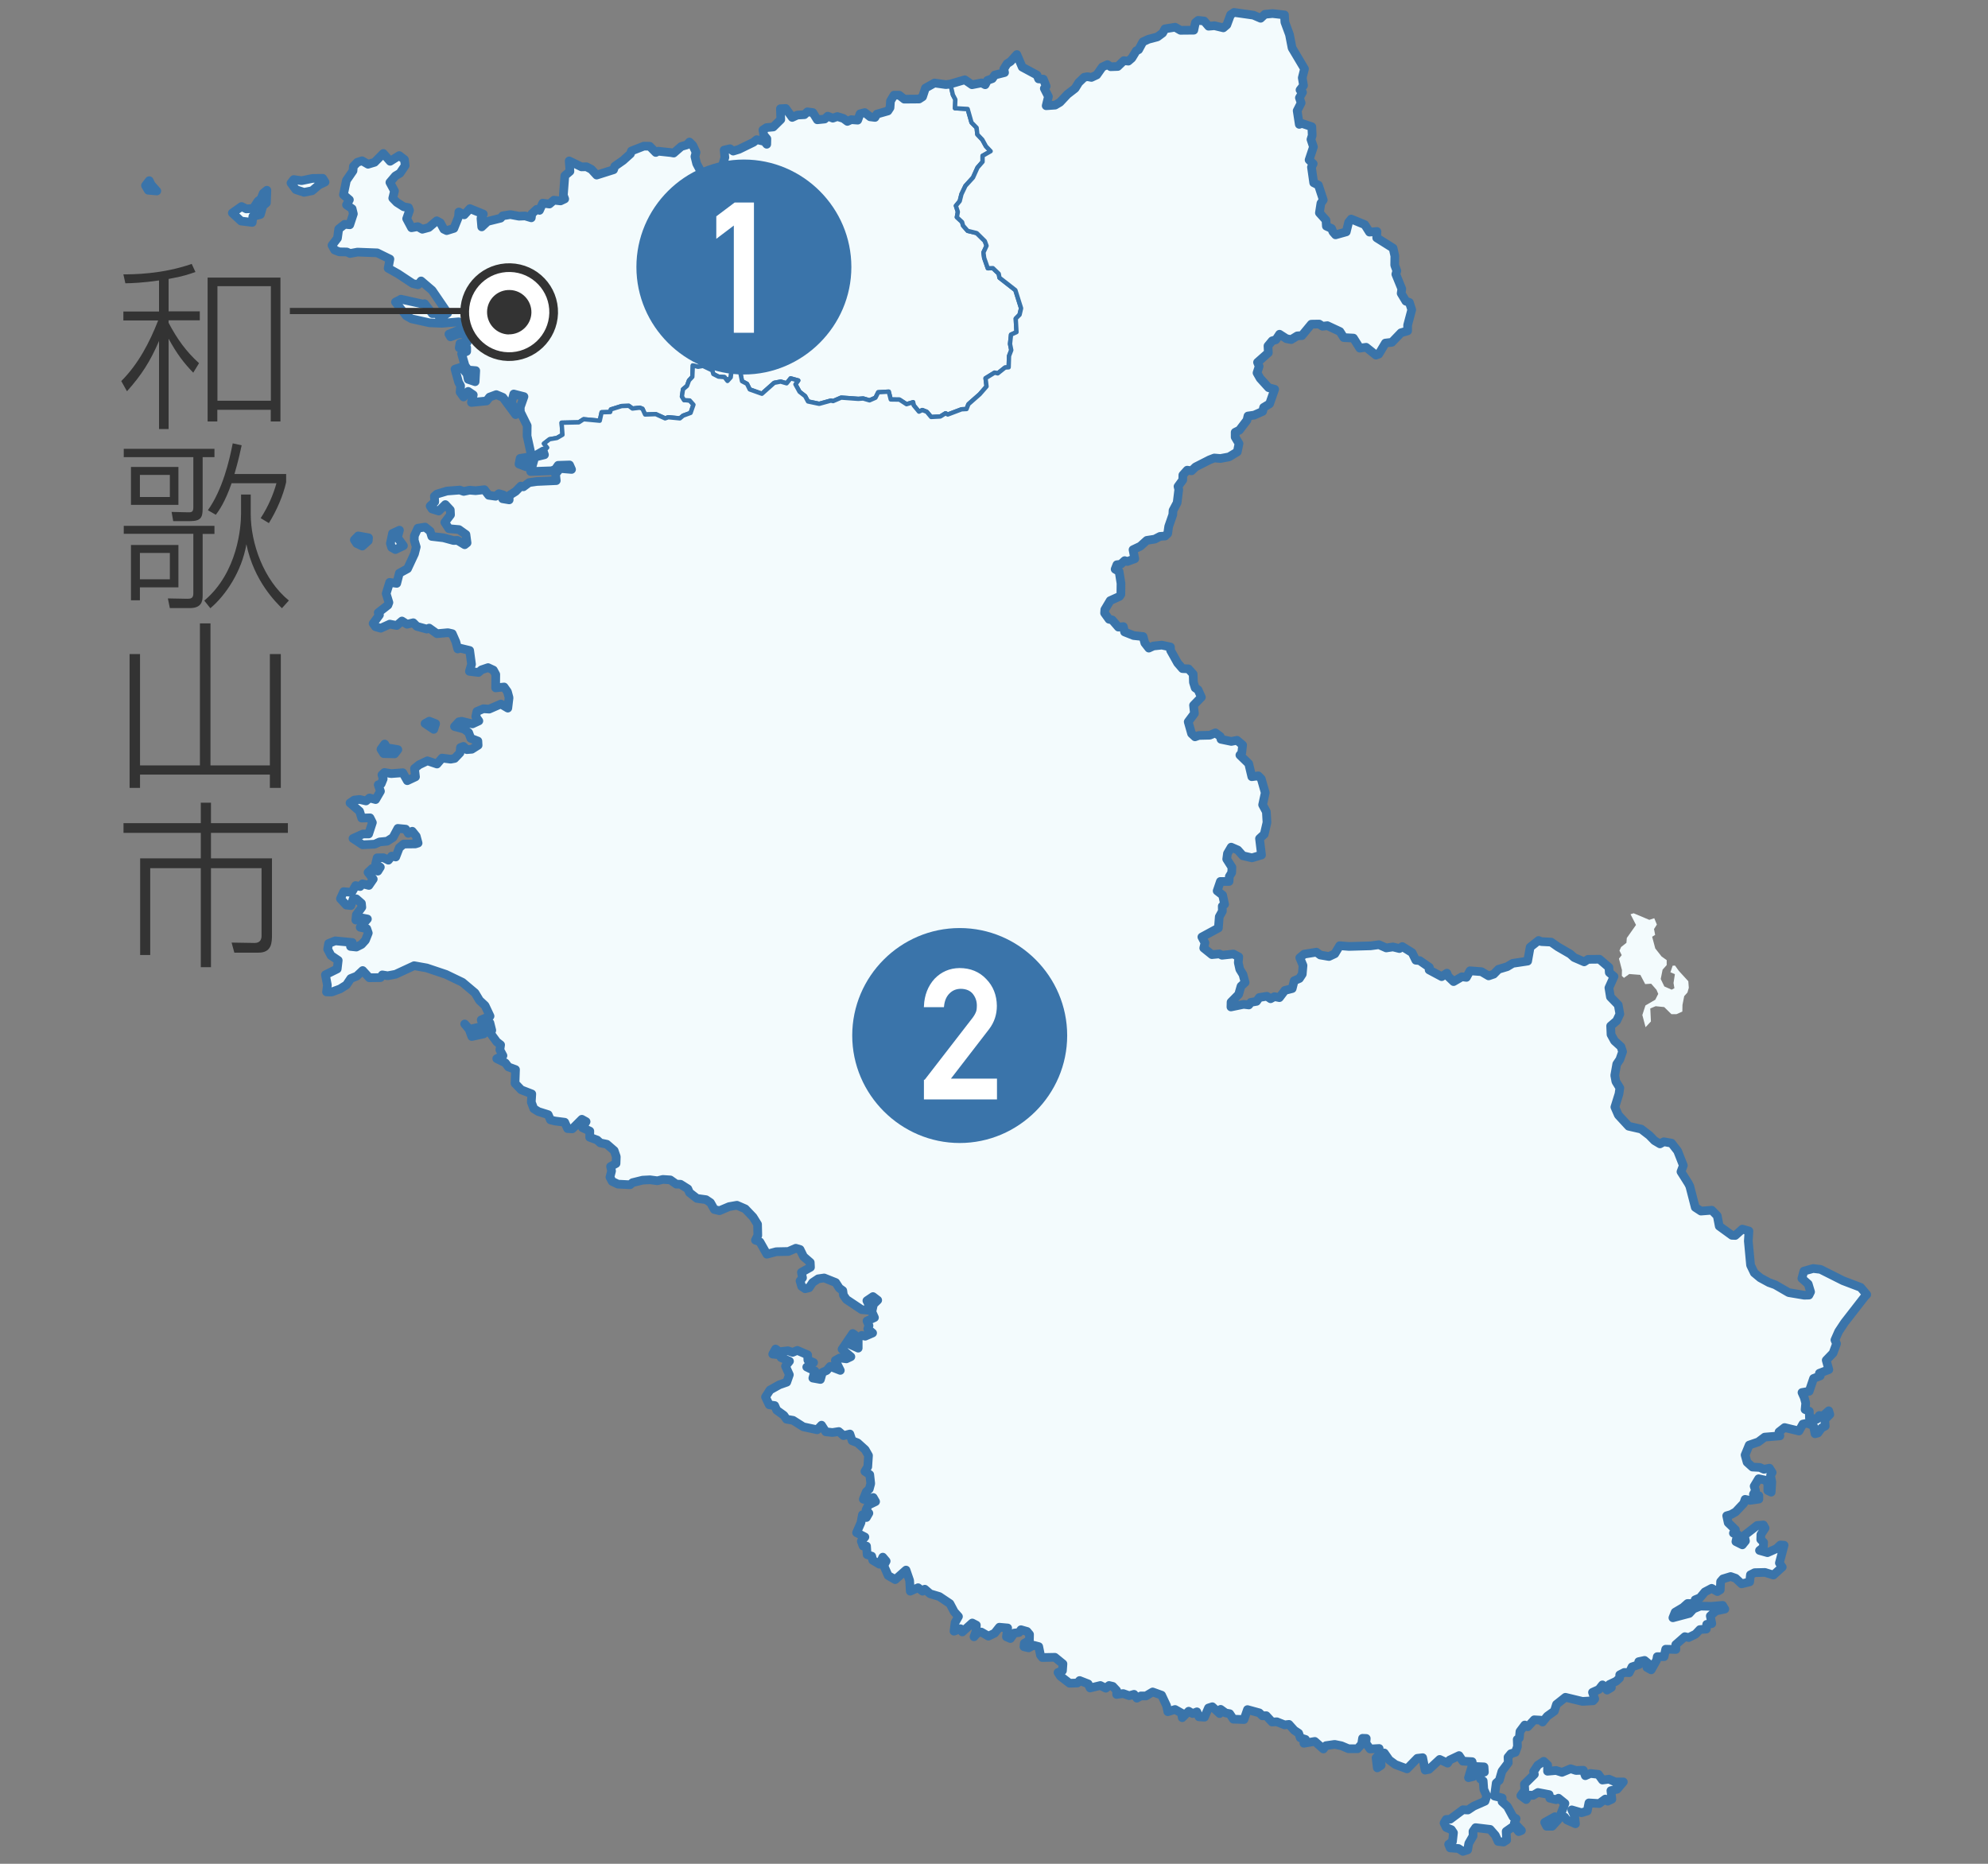 <svg viewBox="0 0 160 150" xmlns="http://www.w3.org/2000/svg"><rect x="0" y="0" width="160" height="150" fill="#808080" stroke="none"/><path d="m12.01 14.54-.3.4.22.37.69.06-.44-.48z" fill="#f3fbfd"/><path d="m12.01 14.54-.3.4.22.37.69.06-.44-.48z" fill="none" stroke="#3a74aa" stroke-linecap="round" stroke-linejoin="round" stroke-width=".35"/><path d="m12.01 14.54-.3.39.22.38.69.06-.44-.49z" fill="none" stroke="#3a74aa" stroke-linecap="round" stroke-linejoin="round" stroke-width=".7"/><path d="m41.86 36.89-.09.47.58.21.32-.29.09-.32-.25-.17z" fill="#f3fbfd"/><path d="m41.86 36.89-.09.47.58.21.32-.29.09-.32-.25-.17z" fill="none" stroke="#3a74aa" stroke-linecap="round" stroke-linejoin="round" stroke-width=".35"/><path d="m21.01 16-.25.19-.38.59-.56.03-.38-.19-.74.53.7.64.9.11.05-.48.61-.16.2-.7.28-.23.04-1.02-.3.25z" fill="#f3fbfd"/><path d="m21.01 16-.25.19-.38.59-.56.03-.38-.19-.74.53.7.64.9.11.05-.48.61-.16.2-.7.28-.23.04-1.02-.3.25z" fill="none" stroke="#3a74aa" stroke-linecap="round" stroke-linejoin="round" stroke-width=".35"/><path d="m25.15 14.36-.88.18-.63-.09-.22.28.39.53.66.22.65-.13.54-.46.5-.24-.19-.3z" fill="#f3fbfd"/><path d="m25.15 14.36-.88.18-.63-.09-.22.28.39.53.66.22.65-.13.54-.46.5-.24-.19-.3z" fill="none" stroke="#3a74aa" stroke-linecap="round" stroke-linejoin="round" stroke-width=".35"/><path d="m82.18 24.81-.46-1.46-1.28-1-.06-.32-.47-.45-.41.01-.29-.83-.06-.44.25-.54-.14-.38-.65-.64-.73-.18-.37-.42-.08-.29-.42-.39.08-.43-.15-.49.3-.37.14-.56.32-.67.61-.67.36-.8.41-.47v-.48l.65-.37-.38-.4-.29-.53-.4-.42-.06-.54-.41-.42-.31-1.09-1.02-.06.03-.7-.2-.38-.2-.87-.35.05-.93-.13-.73.41-.23.7-.28.18-1.19.01-.41-.32h-.42l-.28.46-.04.55-.17.26-.88.25-.17.27-.38-.05-.43-.34-.38.1-.19.51-.52-.04-.31.14-.32-.24-.49-.15-.36.13-.41-.16-.25.23-.59.06-.36-.58-.44-.06-.24.23-.57.03-.41.19-.52-.72-.43.02.03.87-.6.6-.55.05-.29.19.07.41.25.3-.01.44-.19-.23-.62-.14-.26.21-1.17.57-.46.14-.26-.2-.47.12.07.6-.25.79-.66.64-.77.19-.6-1.13-.14-.57.09-.34-.26-.56-.27-.27-.21.23-.45.13-.61.53-.22-.04-1.03-.11-.19.1-.49-.5-.47-.01-1 .39-.08.23-.59.54-.67.46-.09.28-1.37.43-.42-.47-.4-.2-.4.01-.99-.48.06.84-.4.35-.13 1.57.11.3-.34.16-.53-.06-.36.31-.54-.07-.26.58-.23-.08-.39.36-.04.32-.5-.15-.49.02-.7-.13-.61.1-.17.19-1.05.26-.47.44-.06-.69.19-.35-1.08-.43-.46.5-.43-.23-.03.4-.37.92-.58.18-.23-.11-.28-.52-.29-.16-.64.54-.52.14-.37-.21-.5.09-.39-.73.23-.66-.08-.23-.39-.07-.55-.35-.33-.34.14-.58-.37-.69.44-.52.37-.22.42-.62-.06-.48-.42-.32-.73.46-.55-.63-.7.71-.53.16-.48-.28-.39.12-.31.33-.03.36-.53.77-.24 1.15.48.41-.23.42.45.3.1.41-.29.88-.41-.04-.48.38-.1.74-.44.57.21.38.38.15.6.01.28.12.58-.11 1.59.06 1.02.5-.14.74.8.45 1.18.78.42.1.26-.31.88.76 1.25 1.83-.58.4-.29-.37-.37.01-.62-.8-.14.03-1.76-.39-.44.23.87 1.11.43.24 1.44.32.99.04 1.36-.12.26.41-.15.22-.9.36.13.22.63-.23.54-.02.17.7-.58.08-.06.34h.6v.29l-.41.2.28.97.26.34.6.05-.05.89-.56-.19-.09-.43-.45-.56-.52.17.29 1.05.16.29-.04.51.28.39.37-.45.41.28-.14.61 1.21-.12.24-.31.55-.2.52.22 1.03 1.39-.12-.6-.22-.35.19-.71.82.21-.3.85.01.37.55 1.12-.01.82.33 1.5.31.1.66-.38.32-.27-.26-.33.45-.35.59-.1.45-.26-.07-.97 1.38-.03.39-.25 1.3.12.15-.68.69-.02.06-.21.86-.27.58-.02.29.22.59-.07.22.09.21.46.86-.03.75.34.26-.09.93.09.26-.22.6-.22.23-.66-.3-.34-.45-.03-.17-.29.08-.58.32-.27.16-.44.27-.29.04-.92.42.11.4-.07.75.36.08.29.41.21.49.04.24.31.26-.29.11-.89.6.18.2 1.02.4.21.22.45.98.35.99-.88.53-.1.47.14.32-.4.62.17-.23.31.33.6.45.35.23.43.9.19.94-.26.18.04.65-.28 1.38.1.39-.03.51.15.48-.21.22-.44.85-.05.16.63.7.01.57.37.53-.16.04.24.43.52.27-.13.36.14.35.42.74-.04.42-.26.18.1 1.11-.42.4-.02.15-.39.91-.8.55-.63-.08-.66.73-.45.25.06.59-.47.29-.02.03-.91.18-.47-.1-.5.08-.75.44-.2-.06-1.09.3-.31z" fill="#f3fbfd"/><path d="m82.18 24.81-.46-1.46-1.28-1-.06-.32-.47-.45-.41.01-.29-.83-.06-.44.25-.54-.14-.38-.65-.64-.73-.18-.37-.42-.08-.29-.42-.39.08-.43-.15-.49.3-.37.14-.56.32-.67.61-.67.36-.8.41-.47v-.48l.65-.37-.38-.4-.29-.53-.4-.42-.06-.54-.41-.42-.31-1.09-1.02-.06.03-.7-.2-.38-.2-.87-.35.05-.93-.13-.73.41-.23.7-.28.18-1.19.01-.41-.32h-.42l-.28.46-.04.55-.17.26-.88.25-.17.27-.38-.05-.43-.34-.38.1-.19.51-.52-.04-.31.14-.32-.24-.49-.15-.36.13-.41-.16-.25.23-.59.06-.36-.58-.44-.06-.24.23-.57.03-.41.19-.52-.72-.43.02.03.87-.6.6-.55.05-.29.19.07.41.25.3-.01.44-.19-.23-.62-.14-.26.21-1.17.57-.46.14-.26-.2-.47.12.07.6-.25.79-.66.64-.77.19-.6-1.13-.14-.57.09-.34-.26-.56-.27-.27-.21.23-.45.13-.61.53-.22-.04-1.03-.11-.19.1-.49-.5-.47-.01-1 .39-.08.23-.59.54-.67.46-.09.28-1.37.43-.42-.47-.4-.2-.4.01-.99-.48.06.84-.4.35-.13 1.57.11.3-.34.16-.53-.06-.36.31-.54-.07-.26.58-.23-.08-.39.36-.04.32-.5-.15-.49.02-.7-.13-.61.1-.17.19-1.05.26-.47.44-.06-.69.19-.35-1.08-.43-.46.5-.43-.23-.03.4-.37.92-.58.18-.23-.11-.28-.52-.29-.16-.64.54-.52.14-.37-.21-.5.09-.39-.73.23-.66-.08-.23-.39-.07-.55-.35-.33-.34.14-.58-.37-.69.44-.52.37-.22.42-.62-.06-.48-.42-.32-.73.46-.55-.63-.7.71-.53.16-.48-.28-.39.12-.31.33-.03.36-.53.77-.24 1.15.48.41-.23.42.45.3.1.41-.29.88-.41-.04-.48.38-.1.74-.44.57.21.38.38.15.6.01.28.12.58-.11 1.59.06 1.02.5-.14.74.8.45 1.18.78.42.1.26-.31.88.76 1.25 1.83-.58.4-.29-.37-.37.01-.62-.8-.14.03-1.76-.39-.44.23.87 1.11.43.24 1.44.32.99.04 1.36-.12.26.41-.15.22-.9.36.13.22.63-.23.54-.02.17.7-.58.08-.06.34h.6v.29l-.41.2.28.97.26.34.6.05-.05.89-.56-.19-.09-.43-.45-.56-.52.17.29 1.05.16.29-.04.51.28.39.37-.45.41.28-.14.61 1.21-.12.24-.31.55-.2.52.22 1.03 1.39-.12-.6-.22-.35.19-.71.82.21-.3.85.01.37.55 1.12-.01.82.33 1.5.31.1.66-.38.32-.27-.26-.33.45-.35.59-.1.45-.26-.07-.97 1.38-.03.39-.25 1.3.12.15-.68.69-.02.06-.21.86-.27.58-.02.29.22.59-.07.22.09.21.46.86-.03.75.34.26-.09.93.09.26-.22.6-.22.23-.66-.3-.34-.45-.03-.17-.29.08-.58.32-.27.16-.44.27-.29.04-.92.42.11.4-.07.75.36.08.29.41.21.49.04.24.31.26-.29.11-.89.6.18.2 1.02.4.21.22.45.98.35.99-.88.53-.1.47.14.32-.4.62.17-.23.31.33.6.45.35.23.43.9.19.94-.26.18.04.65-.28 1.38.1.39-.03.51.15.48-.21.22-.44.85-.05.16.63.7.01.57.37.53-.16.04.24.43.52.27-.13.36.14.35.42.74-.04.42-.26.18.1 1.11-.42.4-.02.15-.39.91-.8.55-.63-.08-.66.73-.45.25.06.59-.47.29-.02.03-.91.18-.47-.1-.5.08-.75.44-.2-.06-1.09.3-.31z" fill="none" stroke="#3a74aa" stroke-linecap="round" stroke-linejoin="round" stroke-width=".35"/><path d="m29.16 43.95.48-.43.02-.24-.83-.15-.31.32.19.29z" fill="#f3fbfd"/><path d="m29.16 43.95.48-.43.02-.24-.83-.15-.31.32.19.29z" fill="none" stroke="#3a74aa" stroke-linecap="round" stroke-linejoin="round" stroke-width=".35"/><path d="m31.82 44.23.65-.31-.49-.66.17-.59-.56.26-.17.8.1.33z" fill="#f3fbfd"/><path d="m31.82 44.23.65-.31-.49-.66.17-.59-.56.26-.17.8.1.33z" fill="none" stroke="#3a74aa" stroke-linecap="round" stroke-linejoin="round" stroke-width=".35"/><path d="m37.79 82.84-.39-.43.36.44.21.57.96-.21.13-.21-.09-.43z" fill="#f3fbfd"/><path d="m37.79 82.84-.39-.43.36.44.21.57.96-.21.13-.21-.09-.43z" fill="none" stroke="#3a74aa" stroke-linecap="round" stroke-linejoin="round" stroke-width=".35"/><path d="m148.33 103.07-1.81-.91-.59-.07-.75.21-.16.59.51.45.19.63-.13.26-.37.01-1.26-.21-1.09-.63-.5-.17-.7-.39-.48-.4-.3-.62-.18-1.94.05-.81-.53-.15-.56.51-.28-.01-1.02-.74-.16-.83-.44-.45-.87.06-.46-.29-.44-1.7-.11-.22-.6-.95.19-.5-.46-1.18-.49-.62-.62-.11-.31.17-.44-.26-.42-.43-.65-.5-1.01-.23-.83-.9-.28-.64.33-1.06.07-.48-.32-.52-.09-.49.16-.91.25-.37.22-.63-.13-.4-.52-.47-.28-.51-.03-.69.48-.42.26-.54-.13-.73-.63-.65-.12-.73.41-.91-.38-.32-.03-.42-.76-.65-.92.01-.31.2-.81-.35-.31-.28-1-.58-.54-.38-.79-.04-.22-.09-.68.54-.2 1.12-1.2.18-.45.27-.7.21-.38.39-.41.14-.58-.34-.92-.07-.29.53-.36-.05-.67.39-.43-.41-.1-.27-.43.28-1.01-.54.02-.21-.78-.54-.31-.03-.3-.61-.79-.49-.23.16-.52-.13-.54.08-.59-.26-.66.09-1.75.05-.75-.06-.39.65-.47.22-.7-.12-.31-.23-.99.16-.35.29.26.62-.05.7-.24.35-.42.18-.16.63-.59.15-.44.58-.4-.08-.31.17-.3-.2-.61.11-.22.3-.46.08-.16.21-.42-.05-1.02.21.01-.39.61-.62.19-.67.33-.29-.17-.64-.26-.42-.12-.54.05-.46-.44-.23-.92.1-.21-.11-.6.06-.66-.53.1-.42-.25-.47 1.33-.72.07-.91.25-.45-.01-.4.19-.15-.16-.74-.44-.34.26-.76h.7l.02-.4.19-.31.02-.43-.42-.66.06-.45.3-.51.53.23.41.46.73.17.77-.22-.16-1.33.38-.35.22-.96-.05-.85-.3-.56.21-.97-.32-1.12-.24-.24-.52.07-.25-1.05-.71-.69.15-.18.07-.63-.45-.38-.46.09-.83-.17-.06-.24-.39-.28-.44.19-.89.02-.31.11-.28-.26-.27-.95.5-.67-.07-.66.63-.65-.27-.6-.23-.15-.14-.45-.02-.66-.38-.42-.48-.02-.39-.45-.57-1.02-.01-.27-.69-.15-.67.07-.38.17-.32-.41-.14-.52-.76-.08-.73-.29-.1-.43-.4.04-.5-.58-.25-.05-.36-.5.02-.28.43-.72.75-.34.11-.16.01-.88-.15-.96-.32-.19.14-.36.31-.04.32-.29.21.07.6-.22-.14-.73.59-.28.52-.47.64-.1.42-.22.41-.03.21-.2.08-.57.33-.95.02-.34.33-.62.13-1.06-.06-.25.38-.52.01-.4.35-.39.35.05.32-.31 1.12-.56.39-.16.5.04.69-.13.66-.4.14-.67-.31-.52v-.39l.34-.17.61-.8.08-.34.5-.07.68-.3.08-.32.48-.29.41-1.17-.49-.13-.68-.75-.25-.44.17-.52-.13-.33.87-.77-.03-.55.34-.41.3-.09.29-.44.56.36.38.07.49-.3.37-.02.76-.92.63-.01.27.18.39-.05 1.01.47.31.49.78.04.51.81.51-.07.79.63.23-.08.53-.89.52-.06.74-.77.53-.15v-.46l.33-1.24-.19-.59-.28-.1-.38-.63.05-.36-.48-1.18.08-.27-.17-.46.01-.75-.14-.62-1.32-.83.02-.51-.6.05-.38-.6-1.09-.45-.21.26-.19.77-.86.24-.21-.24-.11-.27-.42-.19-.03-.48-.53-.59.12-.77.19-.27-.39-1.19-.38-.19-.18-1.26.14-.27-.33-.31.35-1.05-.2-.6.1-.32-.03-.7-.8-.27-.21.08-.17-1.1.32-.63-.14-.41.25-.44-.2-.19.28-.36-.1-.62.18-.72-1-1.68-.21-1.07-.37-1.01-.03-.58-.96-.11-.62.06-.34.32-.58-.25-1.56-.22-.28.19-.3.81-.28.24-.71-.17-.48.04-.36-.42-.48-.05-.22.18-.13.61-1.07.01-.43-.25-.82.13-.19.34-.42.31-.72.19-.45.21-.34.62-.18.1-.37.58-.28.25-.37-.04-.48.47-.57.02-.26-.16-.41.18-.45.64-.43.2-.31-.06-.27.05-.44.42-.29.47-.62.48-.6.64-.39.23-.72.05.18-.74-.33-.65.16-.18-.24-.58-.38-.01-.13-.31-1.19-.64-.43-1.01-.51.56-.28.18-.26.42.06.29-.79.2-.2.29-.39.14-.18.35-.29-.15-.77.15-.58-.4-1.16.34.2.87.2.38-.03.7 1.02.06.31 1.09.41.42.06.54.4.42.29.53.38.4-.65.37v.48l-.41.47-.36.8-.61.67-.32.67-.14.56-.31.37.16.49-.08.43.42.39.08.29.37.42.73.18.65.64.14.38-.25.54.06.44.29.83.41-.01.47.45.06.32 1.28 1 .46 1.46-.12.52-.31.31.06 1.09-.44.2-.08.75.1.5-.18.47-.03.91-.29.02-.59.47-.25-.06-.73.45.08.66-.55.63-.91.8-.15.39-.4.02-1.11.42-.18-.1-.42.26-.74.04-.35-.42-.36-.14-.27.13-.43-.52-.04-.24-.53.16-.57-.37-.7-.01-.16-.63-.85.05-.22.44-.48.21-.51-.15-.39.03-1.38-.1-.65.28-.18-.04-.94.26-.9-.19-.23-.43-.45-.35-.33-.6.22-.31-.61-.17-.32.4-.48-.14-.52.1-.99.88-.98-.35-.22-.45-.4-.21-.2-1.02-.6-.18-.11.89-.26.29-.24-.31-.49-.04-.41-.21-.08-.29-.75-.36-.4.07-.42-.11-.04.92-.27.29-.16.44-.32.27-.09.58.18.29.45.03.3.34-.23.66-.6.22-.26.22-.93-.09-.26.09-.75-.34-.86.03-.21-.46-.22-.09-.59.07-.29-.22-.58.02-.87.27-.05.21-.69.02-.15.68-1.3-.12-.39.25-1.38.03.07.97-.45.26-.59.1-.45.35.26.33-.32.27.1.3-.78.19-.33 1.16 1.68-.06.31-.11.22-.33.92-.03.16.36-.93-.08-.36.45.06.53-1.57.07-.62.09-.46.34-.2-.06-.42.43-.52.33v.35l-.53-.09.05-.31-.35-.1-.26.21-.56-.08-.34-.45-.71.08-.49-.04-.47.1-.32-.11-1.03.08-.8.24-.21.18.03.45-.37.34.15.23.54.17.53-.52.4.43.02.39-.46.61.33.51.81.07.56.4.09.67-.19.15-.58-.35-.32.01-.81-.22-.94-.11-.13-.42-.41-.33-.58.09-.28.61-.01.36.16.54-.14.55-.56 1.2-.66.36-.21.82-.57-.08-.28.9.22.72-.08.21-.78.61.1.18-.51.69.19.26.42.11.73-.32.56.11.42-.36.41.26.5-.12.29.29.8.22.19-.08.63.45.88-.08.35.08.29.66.15.57.21-.06.75.18.15 1.11-.18.58.74.08.24-.21.53-.18.43.2.19.35-.01 1.08.68-.07.27.38.13.48-.1.84-.56-.33-.94.41-.47-.03-.52.22-.09.41.25.35-.52.24-.86-.21-.23.04-.35.38.78.21.36.28.17.46.57.22.02.34-.51.32-.4.03-.27-.26-.24.09-.04.43-.43.45-.32.06-.69-.09-.41.48-.77-.26-.67.32-.37.3.08.67-.66.31-.36-.64-.93.07-.55-.09-.2.19.1.33-.16.39-.24.08.18.52-.39.67-.49-.13-.28.24-.52-.12-.43.05-.34.23.77.67.17.55.67-.02.19.38-.3.92h-.46l-.8.36.77.51.98-.05.39-.18.61-.06.46-.3.4-.73.63.06.21.34.32-.18.32.41.15.55-.22.07-.94.01-.35.29-.29.75-.33-.07-.26.33-.4-.2-.51.01-.12.5.38.25-.2.32-.46-.21-.33.31.42.54-.35.51-.51-.13-.2.22-.36-.08-.31.55-.65-.06-.25.57.46.51.37.04.18-.52.26-.02.41.36.03.32-.44.6-.04.43.51-.17.42.08-.58.67.53.11.12.35-.23.58-.31.34-.42.21-.47-.05.14-.32-1.37-.13-.53.21-.08.46.27.51.58.39-.08.69-.95.47.16.84-.07.54.41.01.68-.25.51-.32.35-.52.48-.19.48-.45.53.58.91-.01.14-.22.43.07.64-.12 1.49-.69 1.01.18 1.55.52 1.33.64 1.01.85.36.6.45.42.4.85-.71.3.11.32.59-.08.16.6-.1.26.49.67.31.24-.06.41.25.46-.5.24.69.34.25.33.57.21-.04 1.11.5.52.85.33-.04.66.2.53.37.23.79.25.18.42.37.09.78.1.23.51.38.02.77-.77.34.19-.29.49.59.27-.01.5.6.23.25.22.53.11.59.5.17.5-.02.55-.44.24.08.36-.13.5.18.34.46.22.98.05.2-.17.81-.2.59-.03.59.08.45-.11.6.04.48.34.34.01.59.37.13.3.6.47.73.1.36.24.31.55.41.1.78-.33.63-.11.67.29.63.66.36.58.02.9-.19.38.36.14.56.99.75-.2.98-.02.6-.26.34.1.28.57.54.47.02.39-.73.41.09.44-.2.25.13.44.28.19.32-.08.28-.42.45-.3.48-.07.93.38.29.45.28.19.05.36.24.35 1.23.82.55.05.02-.47-.15-.3.49-.33.38.29-.34.33-.13.6.21.47-.6.27.16.38-.1.26.39.33-.6.26-.27-.07-.29.22v.81l-.6-.28.01-.33.31-.45-.16-.12-.86 1.27.71.6-.36.17-.53-.07-.36.2.4.8-.82-.32-.28.33-.34.15-.16.57-.61-.11.17-.57-.66-.33.55-.35-.46-.2-.02-.42-.83-.36-.38.16-.38-.13-.69.08-.3-.22-.23.41.65.07.02.21.68.29-.32.4.31.69-.21.6-.6.21-.75.42-.36.56.3.63.44.05.16.38.58.42.21.31.53.09.82.52 1.12.24.35-.37.34.53.54.06.51-.08.39.33.5-.13.18.54.44.17.61.55.27.47-.06.91-.23.37.39.26.08.72-.12.44-.24.22-.24.6.25.05.55-.19.19.33-.58.28-.19.39.23.26-.2.35-.32-.22-.12.64-.35.8.67.35-.29.34.14.38.28.01.05.69.37.12.08.33.54.32.27-.57.27.32-.19.36.35.8.57.33.87-.77.29.84.05.86.63-.28.36.28.18-.16.43.37.74.22.85.57.35.66.34.38-.27.48-.09.7.52-.2.15.26.8-.72.33.17-.03.5-.16.44.13-.15.17-.16.29-.07.57.33.5-.24.38-.48.67.06-.1.71.32.14.31-.44.38-.04.16-.23.49.14.2.24-.01.47-.41.24-.03.28.38.09.39-.21.42.11.14.69.15.19 1.01-.02.65.53-.04.55-.36.14.19.3.75.58.62-.03.18-.2.69.27.15.33.83-.2.44.22.26-.22.3.07.31.33v.32l.53-.07.48.17.39-.11.23.31.32-.18h.41l.54-.32.72.26.4.85.1.48.58-.18.52.29.06.37.52-.52.32.19.34-.14.16.4.45.03.32-.74.31-.1.59.55.08-.34.4.29.33.06.29.44.86.03.28-.8.95.26.25.24.31-.01.47.51.38-.02.63.25.35-.04.43.48.35.23.13.37.42.13-.13.31.88-.15.69.61.21-.27.7-.1.54.11.56.24h.74l.33-.38.07-.46.3.01-.03.38.34.48.73-.05-.03.54-.22.21.1.81.31-.21-.05-.76.3-.23.4.57.49.36.94.35.83-.85.43-.05.2 1 .31-.06.86-.8.64.3.16-.25.76-.36.3.45.75.04.04.2-.33 1.09.37-.09.2-.81.68.03.03.42-.44-.02.12.57.22.16.05.68.24.53-.14.42-.91.4-.47.31-.4-.02-1.02.76-.33.02-.17.29.18.36.42.17.16.25-.08.71-.31.22.12.29.67.05.36.23.38-.12.09-.52.35-.61-.01-.35.21-.31 1.17.14.42.48.22.49.44.05.25-.16-.04-.69.63-.45.38.46.22-.09-.57-.6.14-.35-.25-.15-.45-.83-.43-.39.01-.3-.62-.15.14-1.05.25-.22.21-.72.51-.69-.02-.45.23-.28.36-.11.16-.47-.01-.57.17-.11.05-.53.39-.52.23.14.53-.56.51.03.16.15.38-.47.57-.4.17-.55.72-.57 1.37.33.86-.05.13-.15-.18-.53.51-.23.29-.37.37.42.35-.21-.17-.24.55-.26.28-.26.01-.26.37-.19.39.02.23-.47.57-.19-.03-.23.47-.1.35.29-.16.28.34.19.44-.78.05-.28h.55l.13-.6.82.02-.01-.39.73-.64.31.07.55-.27.34-.37.53-.04.03-.38.41-.06-.12-.62.45-.4.72-.15-.18-.3-.9.08-.9-.02-.55.23-.33.36-1.32.35.19-.45.63-.38.36-.32.62.01-.01-.31.39-.16.39-.47.55-.29.46.26.23-.14.03-.66.2-.22.61-.19.4.14.48.45.66-.16.05-.57.34-.17.83-.02.68.21.71-.64-.23-.33.38-1.43-.3-.02-.32.3-.72.31-.64-.17.31-.25.02-.4-.23-.23.02-.4.33-.52-.14-.25-.5.04-1.03.8.09.45-.25.31-.52-.26.13-.59-.33-.09.16-.27-.58-.57-.12-.56.35-.1.37-.21.65-.69.11-.32.4.08.71-.1v-.28l-.44-.11.17-.3-.11-.34.36-.61.56.12.18.27v.56l.27.13.05-.82-.1-.53.12-.23-.21-.35-.44.09-.34-.15-.6-.03-.42-.39-.16-.58.33-.8.73-.25.52-.39 1.22-.1-.07-.32.45-.35 1.16.28.31-.56.35-.07.5.2.13.65.23-.06.3-.41.29-.15-.04-.52.41-.41-.09-.3-.46.41-.3-.03-.19.3-.6-.11-.01-.53-.34-.14.05-.52-.12-.45-.17-.4.57-.1.35-1.03.54-.21-.07-.21.76-.29-.21-.76.55-.57.28-.76-.13-.3.3-.68.47-.71 1.64-2.11.15-.15-.49-.58z" fill="#f3fbfd"/><path d="m148.33 103.07-1.81-.91-.59-.07-.75.21-.16.59.51.45.19.63-.13.26-.37.01-1.26-.21-1.09-.63-.5-.17-.7-.39-.48-.4-.3-.62-.18-1.94.05-.81-.53-.15-.56.51-.28-.01-1.02-.74-.16-.83-.44-.45-.87.06-.46-.29-.44-1.7-.11-.22-.6-.95.19-.5-.46-1.18-.49-.62-.62-.11-.31.17-.44-.26-.42-.43-.65-.5-1.01-.23-.83-.9-.28-.64.33-1.06.07-.48-.32-.52-.09-.49.16-.91.25-.37.22-.63-.13-.4-.52-.47-.28-.51-.03-.69.48-.42.26-.54-.13-.73-.63-.65-.12-.73.41-.91-.38-.32-.03-.42-.76-.65-.92.01-.31.2-.81-.35-.31-.28-1-.58-.54-.38-.79-.04-.22-.09-.68.54-.2 1.12-1.2.18-.45.27-.7.21-.38.39-.41.14-.58-.34-.92-.07-.29.53-.36-.05-.67.39-.43-.41-.1-.27-.43.28-1.01-.54.02-.21-.78-.54-.31-.03-.3-.61-.79-.49-.23.16-.52-.13-.54.08-.59-.26-.66.09-1.75.05-.75-.06-.39.65-.47.22-.7-.12-.31-.23-.99.16-.35.29.26.62-.05.7-.24.35-.42.18-.16.63-.59.15-.44.58-.4-.08-.31.17-.3-.2-.61.11-.22.3-.46.08-.16.21-.42-.05-1.02.21.01-.39.61-.62.19-.67.33-.29-.17-.64-.26-.42-.12-.54.05-.46-.44-.23-.92.1-.21-.11-.6.06-.66-.53.1-.42-.25-.47 1.33-.72.07-.91.25-.45-.01-.4.19-.15-.16-.74-.44-.34.26-.76h.7l.02-.4.19-.31.02-.43-.42-.66.06-.45.3-.51.53.23.41.46.73.17.77-.22-.16-1.33.38-.35.22-.96-.05-.85-.3-.56.21-.97-.32-1.12-.24-.24-.52.07-.25-1.05-.71-.69.15-.18.07-.63-.45-.38-.46.09-.83-.17-.06-.24-.39-.28-.44.19-.89.02-.31.11-.28-.26-.27-.95.5-.67-.07-.66.63-.65-.27-.6-.23-.15-.14-.45-.02-.66-.38-.42-.48-.02-.39-.45-.57-1.02-.01-.27-.69-.15-.67.07-.38.17-.32-.41-.14-.52-.76-.08-.73-.29-.1-.43-.4.04-.5-.58-.25-.05-.36-.5.02-.28.43-.72.75-.34.11-.16.01-.88-.15-.96-.32-.19.14-.36.31-.04.32-.29.21.07.6-.22-.14-.73.59-.28.52-.47.64-.1.42-.22.41-.03.21-.2.08-.57.33-.95.02-.34.33-.62.13-1.06-.06-.25.38-.52.01-.4.35-.39.35.05.32-.31 1.12-.56.39-.16.5.04.69-.13.66-.4.14-.67-.31-.52v-.39l.34-.17.61-.8.08-.34.5-.07.68-.3.08-.32.48-.29.41-1.17-.49-.13-.68-.75-.25-.44.17-.52-.13-.33.87-.77-.03-.55.34-.41.3-.09.29-.44.56.36.38.07.49-.3.37-.02.76-.92.63-.01.27.18.39-.05 1.01.47.31.49.78.04.51.81.51-.07.79.63.23-.08.53-.89.52-.06.74-.77.53-.15v-.46l.33-1.24-.19-.59-.28-.1-.38-.63.05-.36-.48-1.18.08-.27-.17-.46.01-.75-.14-.62-1.32-.83.02-.51-.6.05-.38-.6-1.09-.45-.21.26-.19.77-.86.24-.21-.24-.11-.27-.42-.19-.03-.48-.53-.59.12-.77.19-.27-.39-1.19-.38-.19-.18-1.26.14-.27-.33-.31.35-1.05-.2-.6.1-.32-.03-.7-.8-.27-.21.08-.17-1.1.32-.63-.14-.41.25-.44-.2-.19.28-.36-.1-.62.18-.72-1-1.68-.21-1.07-.37-1.01-.03-.58-.96-.11-.62.06-.34.32-.58-.25-1.56-.22-.28.19-.3.81-.28.24-.71-.17-.48.04-.36-.42-.48-.05-.22.18-.13.61-1.07.01-.43-.25-.82.13-.19.34-.42.31-.72.19-.45.21-.34.62-.18.1-.37.58-.28.25-.37-.04-.48.47-.57.02-.26-.16-.41.18-.45.64-.43.2-.31-.06-.27.05-.44.42-.29.47-.62.48-.6.64-.39.23-.72.05.18-.74-.33-.65.16-.18-.24-.58-.38-.01-.13-.31-1.19-.64-.43-1.01-.51.56-.28.18-.26.42.06.29-.79.2-.2.29-.39.14-.18.35-.29-.15-.77.15-.58-.4-1.16.34.2.87.2.38-.03.7 1.02.06.31 1.09.41.42.06.54.4.42.29.53.38.4-.65.37v.48l-.41.47-.36.8-.61.67-.32.67-.14.56-.31.37.16.49-.08.43.42.39.08.29.37.42.73.18.65.64.14.38-.25.54.06.44.29.83.41-.01.47.45.06.32 1.28 1 .46 1.46-.12.52-.31.31.06 1.09-.44.2-.08.75.1.5-.18.47-.03.91-.29.02-.59.47-.25-.06-.73.45.08.66-.55.63-.91.8-.15.39-.4.02-1.11.42-.18-.1-.42.26-.74.04-.35-.42-.36-.14-.27.13-.43-.52-.04-.24-.53.16-.57-.37-.7-.01-.16-.63-.85.05-.22.44-.48.21-.51-.15-.39.03-1.38-.1-.65.28-.18-.04-.94.26-.9-.19-.23-.43-.45-.35-.33-.6.22-.31-.61-.17-.32.4-.48-.14-.52.1-.99.88-.98-.35-.22-.45-.4-.21-.2-1.02-.6-.18-.11.89-.26.29-.24-.31-.49-.04-.41-.21-.08-.29-.75-.36-.4.07-.42-.11-.04.92-.27.29-.16.44-.32.27-.09.58.18.29.45.03.3.34-.23.66-.6.22-.26.22-.93-.09-.26.09-.75-.34-.86.03-.21-.46-.22-.09-.59.07-.29-.22-.58.02-.87.27-.05.21-.69.02-.15.68-1.3-.12-.39.25-1.38.03.07.97-.45.26-.59.1-.45.35.26.33-.32.27.1.3-.78.19-.33 1.16 1.68-.06.31-.11.22-.33.92-.03.16.36-.93-.08-.36.45.06.53-1.57.07-.62.09-.46.34-.2-.06-.42.43-.52.33v.35l-.53-.09.05-.31-.35-.1-.26.21-.56-.08-.34-.45-.71.08-.49-.04-.47.1-.32-.11-1.03.08-.8.24-.21.18.03.45-.37.34.15.23.54.17.53-.52.4.43.02.39-.46.61.33.51.81.07.56.4.09.67-.19.15-.58-.35-.32.01-.81-.22-.94-.11-.13-.42-.41-.33-.58.09-.28.61-.01.36.16.54-.14.55-.56 1.2-.66.36-.21.82-.57-.08-.28.9.22.72-.08.21-.78.61.1.18-.51.69.19.26.42.11.73-.32.56.11.42-.36.41.26.5-.12.29.29.8.22.19-.08.63.45.88-.08.35.08.29.66.15.57.21-.06.75.18.15 1.11-.18.58.74.08.24-.21.53-.18.43.2.19.35-.01 1.08.68-.07.27.38.13.48-.1.84-.56-.33-.94.41-.47-.03-.52.22-.09.41.25.35-.52.24-.86-.21-.23.04-.35.38.78.21.36.28.17.46.57.22.02.34-.51.32-.4.03-.27-.26-.24.09-.04.43-.43.45-.32.06-.69-.09-.41.48-.77-.26-.67.32-.37.3.08.67-.66.31-.36-.64-.93.07-.55-.09-.2.19.1.33-.16.39-.24.08.18.52-.39.67-.49-.13-.28.24-.52-.12-.43.05-.34.23.77.67.17.55.67-.02.19.38-.3.92h-.46l-.8.36.77.51.98-.05.39-.18.61-.06.46-.3.4-.73.63.06.21.34.32-.18.32.41.15.55-.22.07-.94.01-.35.29-.29.75-.33-.07-.26.33-.4-.2-.51.01-.12.5.38.25-.2.32-.46-.21-.33.31.42.54-.35.51-.51-.13-.2.22-.36-.08-.31.55-.65-.06-.25.57.46.51.37.04.18-.52.26-.02.41.36.03.32-.44.6-.04.43.51-.17.42.08-.58.67.53.11.12.35-.23.58-.31.34-.42.21-.47-.05.14-.32-1.37-.13-.53.21-.08.46.27.51.58.39-.08.69-.95.47.16.84-.07.54.41.01.68-.25.51-.32.35-.52.48-.19.48-.45.53.58.91-.01.14-.22.43.07.64-.12 1.49-.69 1.01.18 1.55.52 1.33.64 1.01.85.36.6.45.42.4.85-.71.3.11.32.59-.08.16.6-.1.26.49.67.31.24-.06.41.25.46-.5.24.69.34.25.33.57.21-.04 1.11.5.52.85.33-.04.66.2.53.37.23.79.25.18.42.37.09.78.1.23.51.38.02.77-.77.34.19-.29.49.59.27-.01.5.6.23.25.22.53.11.59.5.17.5-.02.55-.44.24.08.36-.13.5.18.34.46.22.98.05.2-.17.81-.2.59-.03.59.08.45-.11.6.04.48.34.34.01.59.37.13.3.6.47.73.1.36.24.31.55.41.1.78-.33.63-.11.67.29.63.66.36.58.02.9-.19.38.36.14.56.99.75-.2.98-.02.6-.26.34.1.28.57.54.47.02.39-.73.41.09.44-.2.25.13.44.28.19.32-.08.28-.42.45-.3.48-.07.93.38.29.45.28.19.05.36.24.35 1.23.82.55.05.02-.47-.15-.3.49-.33.38.29-.34.33-.13.6.21.47-.6.27.16.38-.1.26.39.33-.6.26-.27-.07-.29.22v.81l-.6-.28.01-.33.31-.45-.16-.12-.86 1.27.71.6-.36.17-.53-.07-.36.2.4.8-.82-.32-.28.33-.34.15-.16.57-.61-.11.17-.57-.66-.33.55-.35-.46-.2-.02-.42-.83-.36-.38.16-.38-.13-.69.08-.3-.22-.23.41.65.07.02.21.68.29-.32.4.31.69-.21.6-.6.21-.75.42-.36.56.3.63.44.05.16.38.58.42.21.31.53.09.82.52 1.12.24.35-.37.34.53.54.06.51-.08.39.33.5-.13.18.54.44.17.61.55.27.47-.06.91-.23.37.39.26.08.72-.12.44-.24.22-.24.6.25.05.55-.19.19.33-.58.28-.19.39.23.26-.2.35-.32-.22-.12.64-.35.8.67.35-.29.34.14.38.28.01.05.69.37.12.08.33.54.32.27-.57.27.32-.19.36.35.8.57.33.87-.77.29.84.05.86.63-.28.36.28.18-.16.43.37.74.22.85.57.35.66.34.38-.27.48-.09.7.52-.2.15.26.8-.72.33.17-.03.5-.16.44.13-.15.17-.16.29-.07.57.33.5-.24.38-.48.67.06-.1.71.32.14.31-.44.38-.04.16-.23.49.14.2.24-.01.47-.41.24-.03.28.38.09.39-.21.42.11.14.69.15.19 1.01-.02.65.53-.04.55-.36.14.19.3.75.58.62-.03.18-.2.69.27.15.33.83-.2.44.22.26-.22.3.07.31.33v.32l.53-.07.48.17.39-.11.23.31.32-.18h.41l.54-.32.72.26.4.85.1.48.58-.18.52.29.06.37.52-.52.32.19.34-.14.16.4.45.03.32-.74.31-.1.59.55.08-.34.4.29.33.06.29.44.86.03.28-.8.95.26.25.24.31-.01.47.51.38-.02.63.25.35-.04.43.48.35.23.13.37.42.13-.13.31.88-.15.69.61.21-.27.7-.1.54.11.56.24h.74l.33-.38.07-.46.3.01-.03.38.34.48.73-.05-.03.54-.22.21.1.81.31-.21-.05-.76.3-.23.4.57.49.36.94.35.83-.85.43-.05.2 1 .31-.06.86-.8.64.3.16-.25.76-.36.3.45.75.04.04.2-.33 1.09.37-.09.2-.81.68.03.03.42-.44-.02.12.57.22.16.05.68.24.53-.14.42-.91.4-.47.31-.4-.02-1.02.76-.33.02-.17.29.18.36.42.17.16.25-.08.71-.31.22.12.29.67.05.36.23.38-.12.09-.52.35-.61-.01-.35.21-.31 1.17.14.42.48.22.49.44.05.25-.16-.04-.69.63-.45.38.46.22-.09-.57-.6.14-.35-.25-.15-.45-.83-.43-.39.01-.3-.62-.15.14-1.05.25-.22.21-.72.51-.69-.02-.45.23-.28.36-.11.16-.47-.01-.57.17-.11.05-.53.39-.52.23.14.53-.56.51.03.16.15.38-.47.57-.4.17-.55.72-.57 1.37.33.86-.05.13-.15-.18-.53.51-.23.29-.37.37.42.35-.21-.17-.24.55-.26.28-.26.01-.26.37-.19.39.02.23-.47.57-.19-.03-.23.47-.1.35.29-.16.28.34.19.44-.78.05-.28h.55l.13-.6.82.02-.01-.39.73-.64.31.07.55-.27.34-.37.53-.04.03-.38.41-.06-.12-.62.45-.4.72-.15-.18-.3-.9.08-.9-.02-.55.23-.33.36-1.32.35.19-.45.63-.38.36-.32.62.01-.01-.31.39-.16.39-.47.55-.29.46.26.23-.14.03-.66.2-.22.61-.19.4.14.48.45.66-.16.05-.57.34-.17.83-.02.68.21.71-.64-.23-.33.38-1.43-.3-.02-.32.3-.72.31-.64-.17.31-.25.02-.4-.23-.23.02-.4.33-.52-.14-.25-.5.04-1.03.8.09.45-.25.31-.52-.26.13-.59-.33-.09.16-.27-.58-.57-.12-.56.35-.1.37-.21.65-.69.11-.32.4.08.71-.1v-.28l-.44-.11.17-.3-.11-.34.36-.61.56.12.18.27v.56l.27.13.05-.82-.1-.53.12-.23-.21-.35-.44.09-.34-.15-.6-.03-.42-.39-.16-.58.33-.8.73-.25.52-.39 1.22-.1-.07-.32.45-.35 1.16.28.31-.56.35-.07.5.2.13.65.23-.06.3-.41.29-.15-.04-.52.41-.41-.09-.3-.46.41-.3-.03-.19.3-.6-.11-.01-.53-.34-.14.05-.52-.12-.45-.17-.4.57-.1.35-1.03.54-.21-.07-.21.76-.29-.21-.76.55-.57.28-.76-.13-.3.3-.68.47-.71 1.64-2.11.15-.15-.49-.58z" fill="none" stroke="#3a74aa" stroke-linecap="round" stroke-linejoin="round" stroke-width=".35"/><path d="m130.54 78.07-.01.47.17.16.43-.31.89.07.39.74.48-.03.43.49.14.33-.24.47-.79.46-.25.77.26.98.43-.46-.05-1.05.43-.18.69.07.58.57h.41l.47-.21.01-.53.14-.71.26-.29.11-.38-.04-.53-.76-.83-.31-.43-.19.01-.18.53.36.15-.11.71.07.42-.22.12-.59-.26-.29-.6.15-.75.33-.37v-.4l-.41-.29-.51-.65-.25-.94.24-.15-.09-.47.23-.36-.21-.51-.4.13-1.26-.53-.25.08.44.86-.74 1.05-.03.39-.43.34-.13.29.18.36-.22.28z" fill="#f3fbfd"/><path d="m35.06 58.24-.51-.2-.34.19.7.47z" fill="#f3fbfd"/><path d="m35.06 58.24-.51-.2-.34.19.7.47z" fill="none" stroke="#3a74aa" stroke-linecap="round" stroke-linejoin="round" stroke-width=".35"/><path d="m31.76 60.67.26-.34-.89-.15-.17-.3-.3.42.22.35z" fill="#f3fbfd"/><path d="m31.76 60.67.26-.34-.89-.15-.17-.3-.3.42.22.35z" fill="none" stroke="#3a74aa" stroke-linecap="round" stroke-linejoin="round" stroke-width=".35"/><path d="m124.32 146.67.16.31h.44l.47-.51-.25-.26z" fill="#f3fbfd"/><path d="m124.32 146.67.16.31h.44l.47-.51-.25-.26z" fill="none" stroke="#3a74aa" stroke-linecap="round" stroke-linejoin="round" stroke-width=".35"/><path d="m129.5 143.19-.53.07-.33-.46-.64-.07-.41.18-.16-.44-.59.02-.43-.14-.7.29-.47-.15-.69.06.01-.49-.32-.31-.48.32-.33.5.06.23-.8.79.03.48-.32.44.43.32.22-.35.34.01.39-.23.9.17.05.29.5.12.2-.12.52.42-.43 1.11.41-.01.17.23.7.31-.07-.63-.23-.49.79.23.46-.14.13-.64.83.04.49-.36.19.17.34-.16-.08-.69.5-.11.5-.59h-.65z" fill="#f3fbfd"/><g stroke="#3a74aa" stroke-linecap="round" stroke-linejoin="round"><path d="m129.5 143.19-.53.07-.33-.46-.64-.07-.41.18-.16-.44-.59.02-.43-.14-.7.29-.47-.15-.69.06.01-.49-.32-.31-.48.32-.33.5.06.23-.8.79.03.48-.32.44.43.32.22-.35.34.01.39-.23.9.17.05.29.5.12.2-.12.52.42-.43 1.11.41-.01.17.23.7.31-.07-.63-.23-.49.79.23.46-.14.13-.64.83.04.49-.36.19.17.34-.16-.08-.69.5-.11.5-.59h-.65z" fill="none" stroke-width=".35"/><path d="m42.67 37.28.09-.32-.25-.17-.65.1-.09.46.58.22z" fill="none" stroke-width=".7"/><path d="m21.01 16-.25.19-.38.59-.56.03-.38-.19-.74.52.7.65.9.11.05-.48.61-.16.2-.7.28-.23.04-1.02-.3.25z" fill="none" stroke-width=".7"/><path d="m25.15 14.36-.88.18-.63-.09-.22.28.39.53.66.22.65-.13.54-.46.5-.24-.19-.3z" fill="none" stroke-width=".7"/><path d="m28.52 43.45.19.29.45.21.48-.43.02-.24-.83-.15z" fill="none" stroke-width=".7"/><path d="m31.59 42.93-.17.8.1.33.3.17.65-.31-.48-.66.16-.59z" fill="none" stroke-width=".7"/><path d="m37.79 82.84-.39-.43.36.44.21.57.96-.21.13-.21-.09-.43z" fill="none" stroke-width=".7"/><path d="m148.33 103.07-1.81-.91-.59-.07-.75.21-.16.59.51.45.19.63-.13.26-.38.01-1.25-.21-1.09-.63-.5-.18-.7-.38-.48-.4-.3-.62-.18-1.94.05-.81-.53-.15-.57.51-.27-.01-1.02-.74-.16-.83-.44-.45-.87.07-.46-.3-.44-1.7-.11-.22-.6-.95.19-.5-.46-1.17-.49-.63-.62-.11-.31.17-.44-.26-.42-.43-.65-.5-1.01-.23-.83-.9-.28-.64.33-1.06.07-.48-.32-.52-.09-.49.16-.91.25-.37.22-.63-.13-.4-.52-.47-.28-.51-.03-.69.48-.41.26-.55-.13-.73-.63-.65-.12-.73.41-.91-.38-.32-.03-.42-.76-.65-.92.01-.31.2-.81-.35-.31-.28-1-.58-.54-.38-.79-.04-.22-.09-.68.54-.2 1.12-1.2.18-.45.27-.7.21-.38.39-.41.14-.58-.34-.92-.07-.29.53-.36-.05-.67.39-.43-.41-.11-.27-.42.28-1.01-.54.02-.21-.78-.54-.31-.03-.3-.61-.79-.49-.23.16-.52-.13-.54.08-.59-.26-.66.09-1.75.05-.75-.06-.39.65-.47.22-.7-.12-.31-.23-.99.16-.35.29.26.62-.06.7-.23.35-.42.18-.16.63-.59.15-.44.58-.4-.08-.31.17-.3-.2-.61.1-.22.31-.46.08-.16.21-.42-.05-1.02.21.01-.39.61-.62.19-.66.33-.3-.17-.64-.26-.42-.12-.54.04-.46-.43-.23-.92.1-.21-.11-.6.06-.66-.53.1-.42-.25-.47 1.33-.72.07-.91.25-.45-.01-.4.19-.15-.16-.74-.44-.34.26-.76h.7l.02-.4.19-.31.02-.43-.42-.66.06-.45.3-.51.53.23.41.46.73.17.77-.23-.16-1.32.38-.35.22-.95-.05-.86-.3-.56.21-.97-.32-1.12-.24-.24-.52.07-.25-1.05-.71-.69.15-.18.07-.63-.45-.38-.46.09-.83-.17-.06-.23-.39-.29-.45.19-.88.02-.31.11-.28-.26-.27-.95.5-.67-.07-.66.63-.65-.27-.6-.23-.15-.14-.45-.02-.66-.38-.42-.48-.02-.39-.45-.57-1.02-.01-.27-.69-.15-.68.07-.37.17-.32-.41-.14-.52-.76-.08-.73-.29-.1-.43-.4.04-.5-.58-.25-.05-.36-.5.02-.28.43-.72.75-.34.11-.16.01-.89-.15-.95-.32-.19.14-.36.31-.04.32-.29.21.07.6-.22-.14-.73.59-.28.52-.47.64-.1.42-.22.41-.03.21-.2.08-.57.33-.95.02-.34.33-.62.13-1.06-.06-.25.38-.52.01-.4.35-.39.35.05.32-.31 1.12-.57.39-.15.5.04.69-.13.66-.4.14-.67-.31-.52v-.39l.34-.17.61-.8.08-.34.5-.07.68-.3.08-.32.48-.29.41-1.17-.49-.13-.68-.75-.25-.44.17-.53-.13-.32.87-.77-.03-.55.34-.41.3-.09.29-.44.56.36.38.07.49-.3.37-.02.76-.92.63-.01.27.18.39-.05 1.01.47.31.49.78.04.51.81.51-.07.79.63.23-.08.53-.89.52-.06.74-.77.53-.15v-.46l.33-1.24-.19-.59-.28-.1-.38-.63.05-.36-.48-1.18.08-.27-.17-.46.01-.74-.14-.63-1.32-.83.02-.51-.6.05-.38-.6-1.09-.45-.21.26-.19.77-.86.24-.21-.24-.11-.27-.42-.19-.03-.48-.53-.59.12-.77.19-.27-.39-1.19-.38-.19-.18-1.26.14-.27-.33-.31.35-1.05-.2-.6.1-.32-.03-.7-.81-.27-.2.08-.17-1.1.32-.63-.14-.41.25-.44-.2-.19.28-.36-.1-.62.18-.72-1-1.68-.21-1.08-.37-1-.03-.58-.96-.11-.62.06-.34.32-.58-.25-1.56-.22-.28.19-.3.81-.28.24-.71-.17-.48.04-.36-.42-.48-.05-.22.18-.13.61-1.07.01-.43-.25-.82.13-.19.34-.42.31-.72.19-.45.21-.34.63-.19.09-.36.59-.28.24-.36-.04-.49.47-.57.02-.26-.17-.41.19-.45.64-.43.2-.31-.06-.27.05-.44.42-.29.47-.62.48-.6.64-.39.23-.72.05.18-.74-.33-.65.15-.18-.23-.57-.38-.02-.13-.31-1.19-.64-.43-1.01-.51.56-.28.18-.26.42.06.29-.79.2-.2.29-.39.14-.18.35-.29-.15-.77.15-.58-.4-1.16.34-.35.05-.93-.13-.73.41-.23.7-.28.18-1.19.01-.41-.32h-.42l-.28.47-.04.54-.17.26-.88.25-.16.27-.39-.05-.43-.34-.38.1-.19.51-.52-.04-.31.14-.32-.24-.49-.15-.36.13-.41-.16-.25.23-.59.06-.36-.58-.44-.06-.24.23-.57.03-.41.19-.52-.72-.43.02.03.87-.61.6-.54.05-.29.19.07.41.25.3-.01.44-.19-.23-.62-.14-.26.21-1.17.57-.46.14-.26-.19-.47.11.06.59-.24.8-.66.64-.77.19-.6-1.13-.14-.57.09-.34-.26-.56-.27-.27-.21.23-.45.13-.61.53-.22-.04-1.03-.11-.19.1-.49-.5-.47-.01-1 .39-.08.23-.59.53-.67.47-.1.28-1.36.43-.42-.46-.4-.21-.4.01-.99-.48.06.84-.41.35-.12 1.57.11.3-.34.16-.53-.06-.36.31-.54-.07-.26.58-.23-.08-.39.36-.04.32-.5-.15-.49.02-.7-.13-.61.1-.17.19-1.05.26-.47.44-.06-.69.19-.34-1.08-.44-.46.5-.43-.23-.03.4-.37.92-.58.18-.23-.11-.28-.52-.29-.16-.64.54-.52.14-.37-.21-.5.09-.39-.73.23-.66-.08-.23-.39-.07-.55-.35-.33-.34.14-.58-.37-.69.44-.52.37-.22.42-.62-.06-.48-.42-.32-.73.46-.55-.63-.7.71-.53.16-.48-.28-.38.12-.32.33-.03.36-.53.77-.24 1.15.48.41-.23.41.45.31.1.41-.29.88-.41-.04-.48.38-.1.74-.44.57.21.38.38.15.6.01.27.12.59-.11 1.59.06 1.02.5-.14.74.8.45 1.18.78.42.1.25-.31.89.76 1.25 1.83-.58.4-.29-.37-.37.01-.62-.8-.14.03-1.76-.39-.44.23.87 1.11.43.24 1.44.32.99.04 1.36-.12.26.41-.15.22-.9.36.13.22.63-.23.54-.02.17.7-.58.08-.06.35.6-.01v.3l-.41.19.28.97.26.34.6.05-.05.89-.56-.19-.09-.43-.45-.56-.52.17.29 1.05.16.29-.04.51.28.39.37-.45.41.28-.15.61 1.22-.12.24-.31.54-.2.53.22 1.03 1.39-.11-.6-.23-.35.19-.71.82.21-.3.85.01.38.55 1.11-.01.82.33 1.5.31.1.66-.38.1.3-.78.19-.33 1.16 1.68-.06.3-.11.23-.33.92-.03.16.36-.93-.08-.36.45.06.53-1.57.07-.62.09-.46.34-.2-.06-.42.43-.52.33v.35l-.53-.09.05-.31-.35-.1-.26.21-.56-.08-.34-.45-.71.08-.49-.04-.47.1-.32-.11-1.03.08-.8.24-.21.18.03.45-.37.34.15.23.54.17.53-.52.4.43.02.39-.46.61.33.51.81.07.56.4.09.67-.19.15-.58-.35-.32.01-.81-.22-.94-.11-.13-.42-.41-.33-.58.09-.28.61-.01.36.16.54-.14.55-.56 1.2-.66.36-.21.82-.57-.08-.28.9.22.72-.08.21-.78.61.1.18-.51.69.19.26.42.12.73-.33.56.11.42-.36.41.26.5-.12.29.29.8.22.19-.08.63.45.88-.08.35.08.29.66.15.57.21-.06.75.18.15 1.11-.17.57.73.09.24-.21.53-.18.43.2.19.35-.01 1.08.68-.07.27.38.13.48-.1.84-.56-.33-.94.41-.47-.03-.52.22-.09.41.25.35-.52.24-.86-.21-.23.04-.35.38.78.21.36.28.17.46.57.22.02.34-.51.32-.4.03-.27-.26-.24.09-.04.43-.43.45-.32.06-.69-.09-.41.48-.77-.26-.67.32-.37.3.08.67-.66.31-.36-.64-.93.07-.55-.09-.2.19.1.33-.16.39-.24.08.18.52-.39.67-.49-.13-.28.24-.52-.12-.43.05-.34.23.77.67.17.55.67-.02.19.38-.3.92h-.46l-.8.36.77.51.98-.05.39-.18.61-.06.47-.3.39-.73.63.06.21.34.32-.17.32.4.15.55-.22.07-.94.01-.35.29-.29.75-.33-.07-.26.33-.4-.2-.51.01-.12.5.38.25-.2.32-.46-.21-.33.31.42.54-.35.51-.51-.13-.2.22-.36-.08-.31.55-.65-.06-.26.57.47.51.37.04.18-.52.26-.02.41.36.03.32-.44.6-.04.43.51-.17.42.08-.58.67.53.11.12.35-.23.58-.31.34-.42.21-.47-.05.14-.32-1.37-.13-.53.21-.08.46.27.51.58.39-.08.69-.95.47.16.84-.07.54.41.01.68-.25.51-.32.35-.52.48-.19.48-.45.53.58.9-.01.15-.22.43.07.64-.12 1.49-.69 1.01.18 1.55.52 1.33.64 1.01.85.36.6.45.42.4.85-.71.3.11.32.59-.08.15.6-.09.26.49.67.31.24-.06.4.25.47-.5.24.69.34.25.33.57.21-.04 1.11.5.52.85.33-.04.66.2.53.37.23.79.25.18.42.37.09.78.1.23.51.38.02.77-.77.34.19-.29.49.59.27-.01.5.6.22.25.23.53.11.59.51.17.49-.02.55-.44.24.08.36-.13.5.18.34.46.22.98.05.2-.17.81-.2.59-.03.6.08.44-.11.6.04.48.34.34.01.59.37.13.3.6.47.73.1.36.24.31.55.41.1.78-.33.63-.11.67.29.63.66.36.58.02.9-.19.38.36.14.56.99.75-.2.98-.02.6-.26.34.1.28.57.54.47.02.39-.73.41.09.44-.2.25.13.44.28.19.32-.08.28-.42.45-.3.48-.07.93.37.29.45.28.2.05.36.24.35 1.23.82.55.05.02-.47-.15-.3.49-.33.38.29-.34.33-.13.6.21.47-.6.27.16.38-.1.26.39.33-.6.26-.27-.07-.29.22v.81l-.6-.27.01-.35.31-.45-.16-.11-.86 1.27.71.6-.36.17-.53-.07-.36.2.4.8-.82-.32-.28.33-.34.15-.16.57-.61-.11.17-.57-.66-.32.55-.36-.46-.2-.02-.42-.83-.36-.38.16-.38-.13-.69.08-.3-.22-.23.41.65.07.02.21.68.29-.32.4.31.69-.21.6-.6.21-.75.42-.36.56.3.63.44.06.16.37.58.42.21.31.53.09.82.52 1.12.24.35-.37.34.53.54.06.51-.08.38.33.51-.13.18.54.44.17.61.55.27.47-.06.91-.23.37.39.26.08.72-.12.44-.24.22-.24.6.25.05.55-.19.19.33-.58.28-.19.39.23.26-.2.35-.32-.22-.12.64-.35.8.67.35-.29.34.14.38.28.01.05.69.37.12.08.33.54.32.27-.57.27.32-.19.36.35.8.57.33.87-.77.29.84.05.86.63-.28.36.28.18-.16.43.37.74.22.85.57.35.66.34.38-.27.48-.09.7.52-.2.15.26.8-.72.33.17-.03.5-.16.44.13-.15.17-.16.29-.07.57.33.5-.24.38-.48.67.06-.1.71.32.14.31-.44.38-.04.16-.23.49.14.2.24-.01.47-.41.24-.03.28.38.09.39-.21.42.11.14.69.15.19 1.01-.02.65.53-.04.55-.36.14.19.3.74.57.63-.02.18-.2.69.27.15.33.83-.2.44.22.26-.22.3.07.31.33v.32l.53-.07.48.17.39-.11.23.31.32-.18h.41l.54-.32.72.26.4.85.1.48.58-.18.52.29.06.37.52-.52.32.19.34-.14.16.4.45.03.32-.74.31-.1.59.55.08-.34.4.29.33.06.29.44.86.03.28-.8.95.26.25.24.31-.01.47.51.38-.02.63.25.35-.04.43.48.35.23.13.37.42.13-.13.31.88-.15.69.61.21-.27.7-.1.54.11.57.24h.73l.33-.38.07-.46.3.01-.03.38.34.47.73-.04-.03.54-.22.21.1.81.31-.21-.05-.75.3-.24.4.57.49.36.94.35.83-.85.43-.05.2 1 .31-.06.86-.8.64.3.16-.25.76-.36.3.45.75.04.04.2-.33 1.09.37-.09.2-.81.68.03.03.42-.44-.02.12.57.22.16.05.68.24.53-.14.42-.91.4-.47.31-.4-.02-1.02.76-.33.02-.17.29.18.36.41.17.17.25-.08.71-.31.22.12.29.67.05.36.23.38-.12.09-.52.35-.61-.01-.36.21-.3 1.17.14.42.48.22.49.44.05.25-.16-.04-.7.63-.44.38.46.22-.09-.57-.6.14-.35-.25-.15-.45-.83-.43-.39.01-.3-.62-.15.14-1.05.25-.22.21-.73.51-.68-.02-.45.23-.28.36-.11.17-.47-.02-.57.17-.11.05-.53.39-.52.24.14.52-.56.51.03.16.15.38-.47.57-.41.17-.54.72-.57 1.37.33.86-.05.13-.15-.18-.53.51-.23.29-.37.37.42.35-.21-.17-.24.55-.26.28-.26.01-.26.37-.19.39.02.23-.47.57-.19-.03-.23.47-.1.35.29-.16.28.34.19.44-.78.05-.28h.55l.13-.6.82.02-.01-.39.73-.64.31.07.55-.27.35-.37.52-.04.03-.38.41-.06-.12-.62.45-.4.72-.15-.18-.3-.9.08-.9-.02-.55.23-.33.36-1.32.35.18-.45.64-.38.36-.32.62.01-.01-.31.39-.16.39-.47.55-.29.46.26.23-.14.03-.66.19-.22.62-.19.4.14.48.45.65-.16.06-.57.34-.17.83-.02.68.21.71-.64-.23-.33.38-1.43-.3-.02-.32.3-.72.32-.64-.18.31-.25.02-.4-.23-.23.01-.4.34-.52-.14-.25-.5.04-1.03.8.09.45-.25.31-.52-.26.13-.59-.33-.09.16-.28-.58-.56-.12-.56.35-.1.37-.21.65-.69.11-.32.4.08.71-.1v-.28l-.44-.11.17-.3-.11-.35.36-.6.56.12.18.27v.56l.27.13.05-.82-.1-.53.13-.23-.22-.35-.44.09-.34-.15-.59-.03-.43-.39-.16-.58.33-.8.73-.25.52-.39 1.22-.1-.07-.32.45-.35 1.16.28.31-.56.35-.07.5.2.13.65.23-.06.3-.41.29-.15-.04-.52.41-.41-.09-.3-.46.41-.3-.03-.19.3-.6-.11-.01-.53-.34-.14.05-.52-.12-.45-.18-.4.58-.1.35-1.03.54-.21-.07-.21.76-.29-.21-.76.55-.57.28-.76-.13-.3.3-.68.47-.71 1.64-2.11.15-.15-.49-.58z" fill="none" stroke-width=".7"/><path d="m35.06 58.24-.51-.2-.34.19.7.47z" fill="none" stroke-width=".7"/><path d="m31.76 60.67.26-.34-.89-.15-.17-.3-.3.42.22.35z" fill="none" stroke-width=".7"/><path d="m124.32 146.67.16.31h.44l.47-.51-.25-.26z" fill="none" stroke-width=".7"/><path d="m129.5 143.19-.53.07-.33-.46-.64-.07-.41.18-.16-.44-.59.02-.43-.14-.7.29-.47-.15-.69.06.01-.5-.32-.3-.48.32-.33.5.06.23-.8.79.03.48-.32.44.43.32.22-.36.34.02.39-.23.9.17.05.29.5.12.2-.12.52.42-.43 1.11.41-.01.17.23.7.31-.07-.63-.23-.49.79.23.46-.14.13-.65.83.05.49-.36.19.17.34-.16-.08-.69.5-.11.5-.59h-.65z" fill="none" stroke-width=".7"/></g><path d="m40.88 28.7c1.98.05 3.62-1.51 3.68-3.49.05-1.98-1.51-3.62-3.49-3.67s-3.62 1.51-3.67 3.49c-.05 1.97 1.51 3.62 3.48 3.67" fill="#fff"/><path d="m40.88 28.7c1.98.05 3.62-1.51 3.68-3.49.05-1.98-1.51-3.62-3.49-3.67s-3.62 1.51-3.67 3.49c-.05 1.97 1.51 3.62 3.48 3.67z" fill="none" stroke="#333" stroke-width=".7"/><path d="m40.93 26.91c.99.02 1.81-.76 1.84-1.74.02-.99-.76-1.81-1.74-1.83-.99-.03-1.81.75-1.83 1.74s.75 1.81 1.74 1.84" fill="#333"/><path d="m37.4 25.03h-14.07" fill="none" stroke="#333" stroke-miterlimit="10" stroke-width=".5"/><path d="m16.98 64.6v1.65h6.19v.78h-6.19v2.05h4.91v6.12c0 .64-.01 1.47-1.08 1.47h-1.95l-.22-.81 1.86.03c.46 0 .55-.33.55-.56v-5.46h-4.07v7.97h-.82v-7.97h-4.07v6.99h-.81v-7.78h4.88v-2.05h-6.22v-.78h6.22v-1.65z" fill="#333"/><path d="m11.27 61.6h4.82v-11.43h.85v11.43h4.78v-8.96h.88v10.77h-.88v-1.07h-10.45v1.07h-.84v-10.77h.84z" fill="#333"/><path d="m17.26 36.79h-.95v4.13c0 .72-.14 1.02-1.01 1.02h-1.36l-.13-.74 1.27.03c.32.01.48 0 .48-.4v-4.04h-5.6v-.67h7.3zm0 5.54v.64h-.95v4.96c0 .49-.11 1.01-1.04 1.01h-1.6l-.16-.78 1.56.03c.27 0 .49-.03.49-.42v-4.81h-5.6v-.64h7.3zm-2.9-1.7h-3.82v-3.05h3.82zm0 6.64h-3.1v1.04h-.72v-4.45h3.82zm-.69-9.05h-2.41v1.78h2.41zm0 6.28h-2.41v2.12h2.41zm2.77 3.84c2.71-2.28 2.96-5.98 2.96-7v-1.54h.78v1.56c0 2.35 1.02 5.3 3.07 6.97l-.56.62c-.45-.45-2.25-2.17-2.86-5.15-.37 2.19-1.68 4.13-2.9 5.15zm.3-7.29c1.17-1.65 1.72-3.97 1.99-5.37l.72.16c-.13.59-.25 1.17-.58 2.31h4.16v.66c-.23 1.04-.76 2.28-1.39 3.29l-.66-.4c.64-.98 1.04-1.98 1.27-2.81h-3.61c-.52 1.51-1.04 2.24-1.27 2.54l-.64-.37z" fill="#333"/><path d="m15.56 30c-.77-.79-1.33-1.53-1.99-2.74v7.27h-.77v-7.09c-.71 1.65-1.41 2.74-2.58 4.05l-.46-.82c1.36-1.36 2.27-3.09 2.97-4.88h-2.8v-.72h2.87v-2.5c-1.31.19-2.15.22-2.71.23l-.16-.72c.73 0 3.09 0 5.5-.84l.3.65c-.49.17-.97.35-2.16.56v2.61h2.51v.72h-2.51v.2c.69 1.31 1.41 2.31 2.45 3.25l-.46.75zm7.01 3.92h-.78v-.94h-4.3v.94h-.78v-11.58h5.86zm-.77-10.89h-4.3v9.22h4.3z" fill="#333"/><path d="m68.59 83.34c0-4.77 3.89-8.65 8.65-8.65s8.65 3.89 8.65 8.65-3.92 8.65-8.65 8.65-8.65-3.89-8.65-8.65" fill="#3a74aa"/><path d="m74.47 87 3.89-5.03c.15-.2.25-.39.31-.57.04-.16.05-.32.05-.47 0-.39-.12-.72-.35-1.01-.24-.29-.59-.43-1.03-.44-.39 0-.72.13-.98.39-.27.26-.43.62-.48 1.09h-1.42c.04-.85.32-1.56.83-2.12.52-.54 1.17-.82 1.93-.83.86 0 1.55.29 2.08.85.54.55.82 1.25.83 2.09 0 .68-.2 1.28-.6 1.81l-3.2 4.15h3.81v1.47h-5.68v-1.38z" fill="#fff"/><path d="m74.47 87 3.89-5.03c.15-.2.25-.39.31-.57.04-.16.05-.32.05-.47 0-.39-.12-.72-.35-1.01-.24-.29-.59-.43-1.03-.44-.39 0-.72.13-.98.39-.27.26-.43.62-.48 1.09h-1.42c.04-.85.32-1.56.83-2.12.52-.54 1.17-.82 1.93-.83.86 0 1.55.29 2.08.85.54.55.82 1.25.83 2.09 0 .68-.2 1.28-.6 1.81l-3.2 4.15h3.81v1.47h-5.68v-1.38z" fill="none" stroke="#fff" stroke-miterlimit="10" stroke-width=".2"/><path d="m51.22 21.49c0-4.77 3.89-8.65 8.65-8.65s8.65 3.89 8.65 8.65-3.92 8.65-8.65 8.65-8.65-3.89-8.65-8.65" fill="#3a74aa"/><path d="m59.16 17.95-1.42 1.07v-1.57l1.42-1.06h1.42v10.28h-1.42z" fill="#fff"/><path d="m59.16 17.95-1.41 1.07v-1.56l1.41-1.06h1.42v10.28h-1.42z" fill="none" stroke="#fff" stroke-miterlimit="10" stroke-width=".2"/></svg>